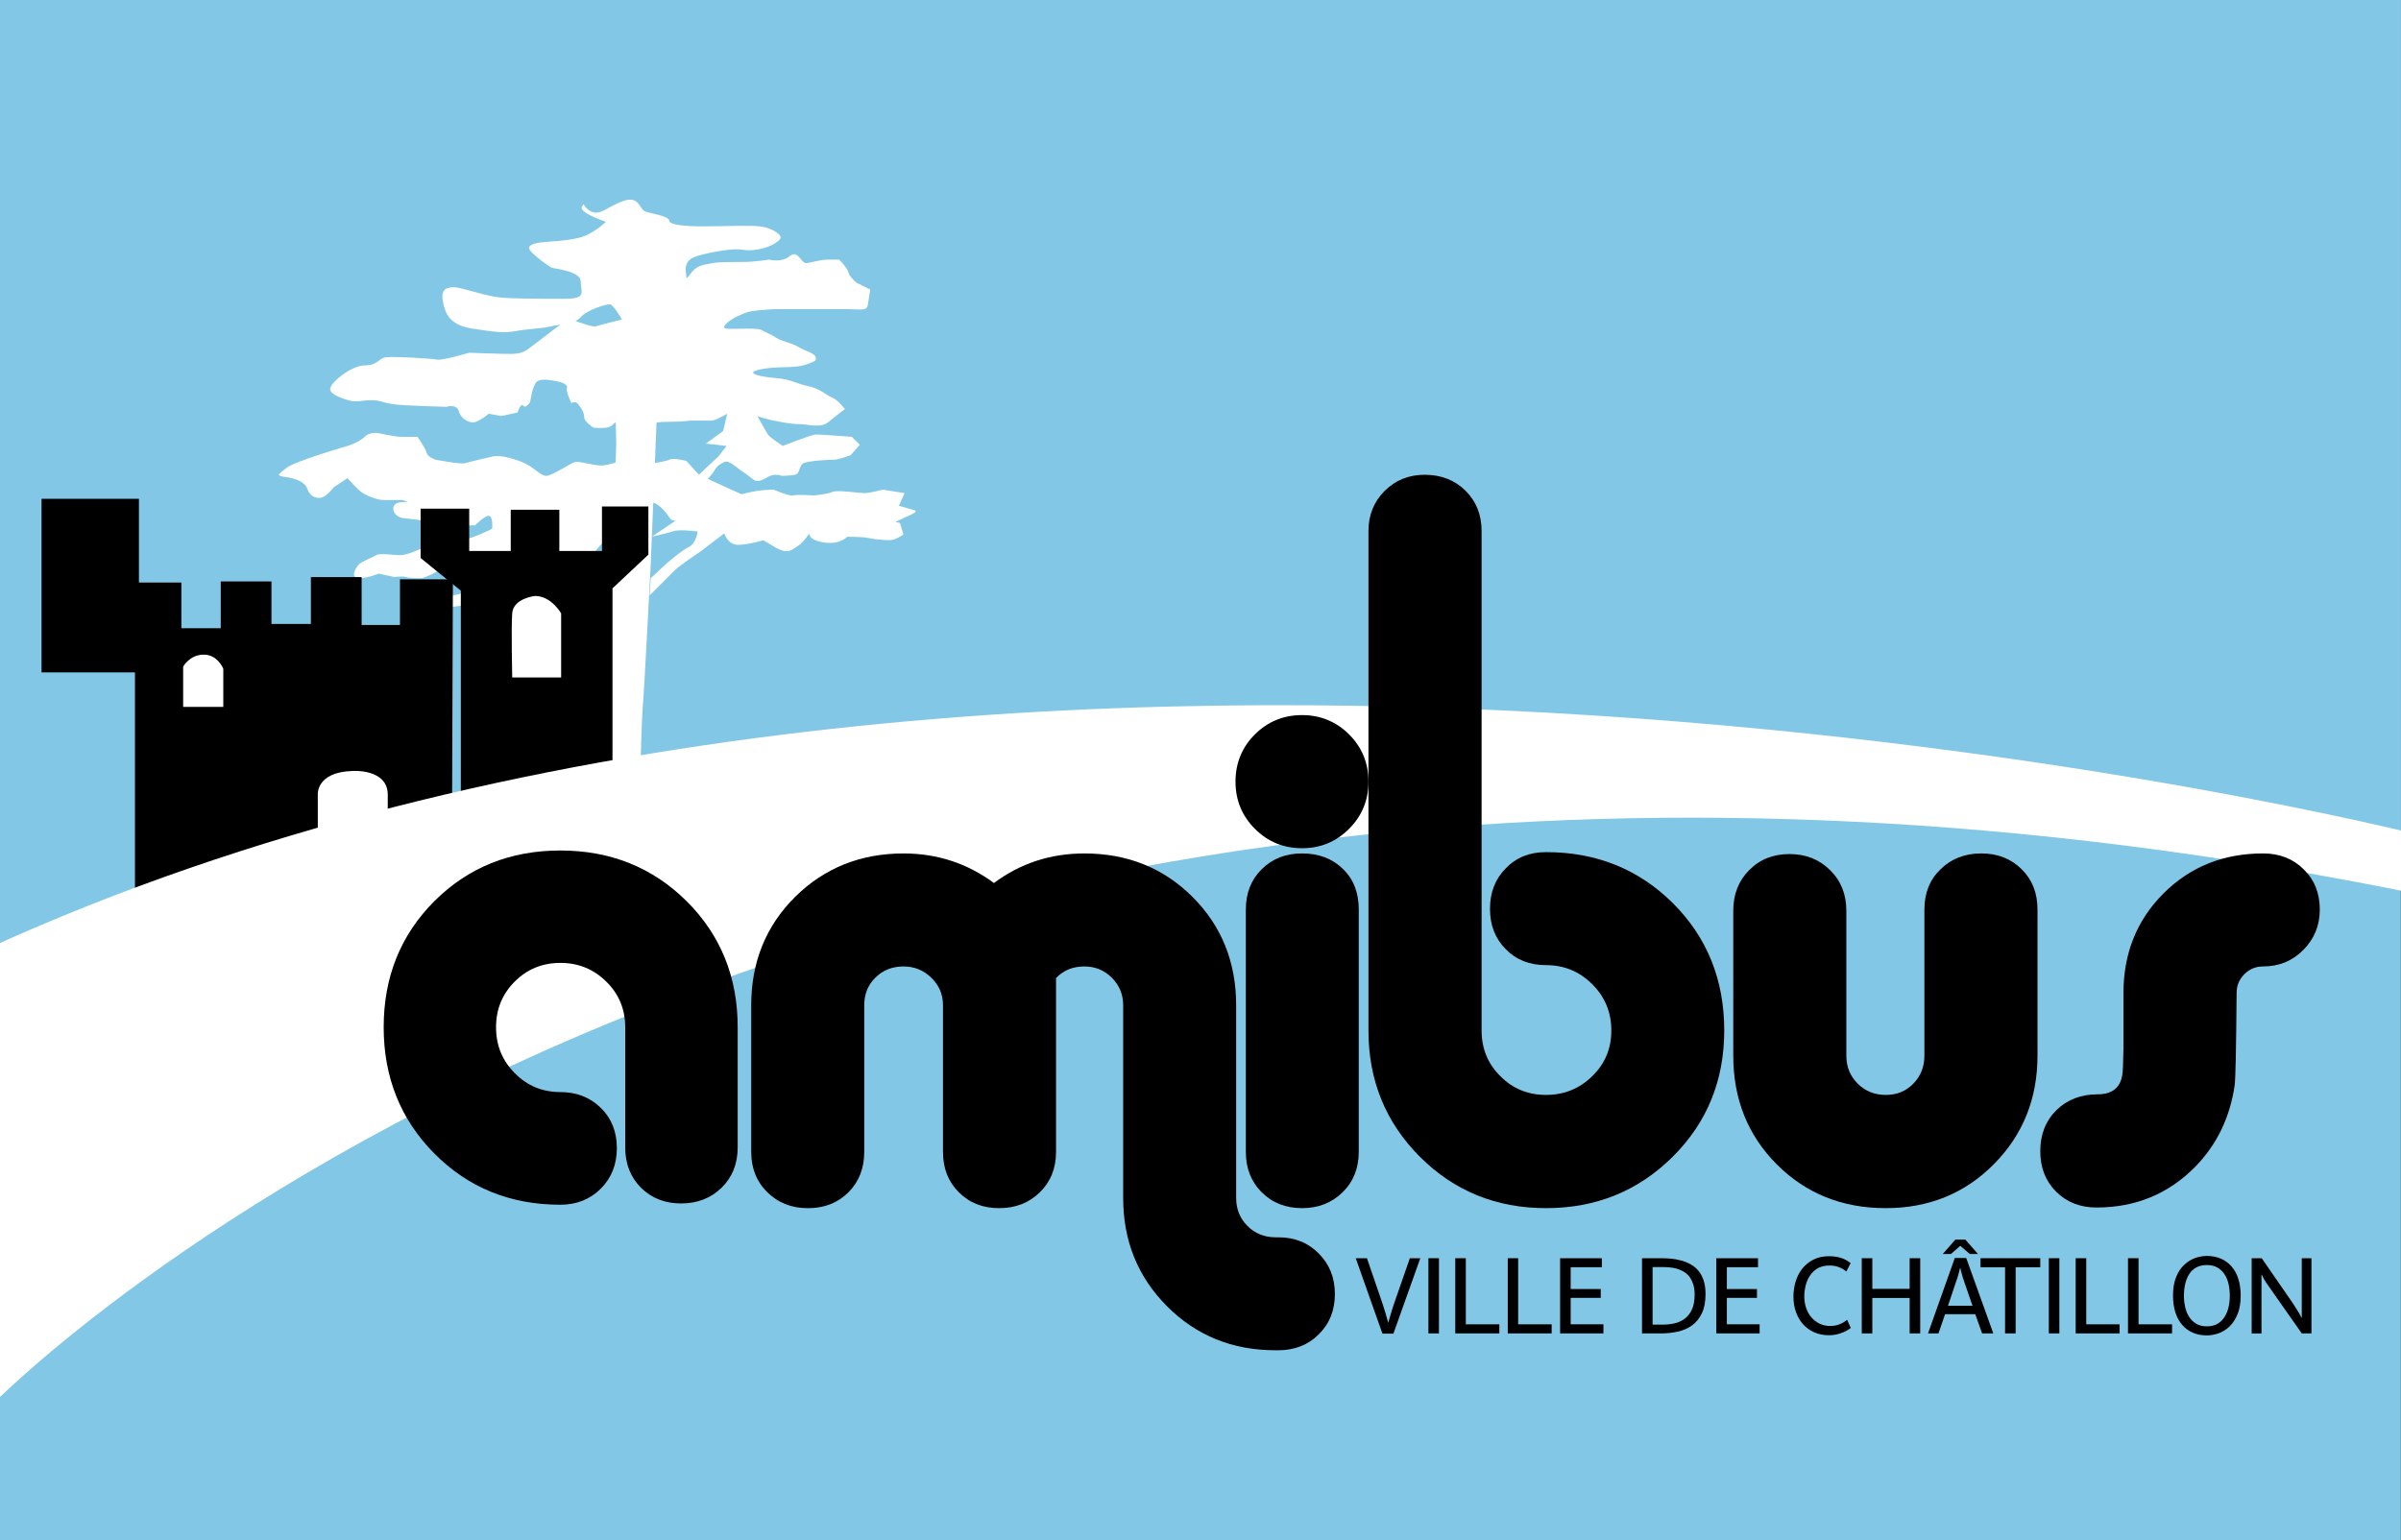 <?xml version="1.0" encoding="iso-8859-1"?>
<!-- Generator: Adobe Illustrator 14.0.0, SVG Export Plug-In . SVG Version: 6.00 Build 43363)  -->
<!DOCTYPE svg PUBLIC "-//W3C//DTD SVG 1.1//EN" "http://www.w3.org/Graphics/SVG/1.1/DTD/svg11.dtd">
<svg version="1.1" id="Calque_1" xmlns="http://www.w3.org/2000/svg" xmlns:xlink="http://www.w3.org/1999/xlink" x="0px" y="0px"
	 width="120px" height="77px" viewBox="0 0 120 77" style="enable-background:new 0 0 120 77;" xml:space="preserve">
<rect x="0" y="0" width="120" height="77" fill="#333333" stroke="none"/>
<g>
	<defs>
		<rect id="SVGID_1_" width="120" height="77"/>
	</defs>
	<clipPath id="SVGID_2_">
		<use xlink:href="#SVGID_1_"  style="overflow:visible;"/>
	</clipPath>
	<g style="clip-path:url(#SVGID_2_);">
		<rect style="fill-rule:evenodd;clip-rule:evenodd;fill:#82C8E6;" width="119.991" height="76.997"/>
		<polygon style="fill:#006AB1;stroke:#FFFFFF;stroke-width:0.254;" points="1.766,25.055 4.429,22.555 7.159,25.055 		"/>
		<polygon style="fill:#006AB1;stroke:#FFFFFF;stroke-width:0.254;" points="1.867,33.484 4.544,35.886 6.963,33.491 		"/>
		<polygon style="fill:#82C8E6;" points="0.036,50.556 39.854,40.466 63.41,36.942 90.352,36.589 110.61,40.23 119.991,41.993 
			119.991,0 0,0 		"/>
		<path style="fill:#FFFFFF;" d="M32.466,29.77c0.404-0.404,1.035-1.036,1.265-1.265c0.23-0.231,1.26-0.922,1.26-0.922l1.207-0.916
			c0,0,0.173,0.571,0.691,0.571c0.517,0,1.265-0.231,1.265-0.231s-0.117-0.057,0.573,0.346c0.684,0.402,0.858,0.115,1.146-0.058
			s0.573-0.628,0.573-0.628s-0.057,0.34,0.747,0.455c0.805,0.116,1.149-0.287,1.149-0.287s0.805,0,1.035,0.057
			c0.229,0.059,0.798,0.115,1.087,0.115c0.287,0,0.688-0.282,0.688-0.282l-0.172-0.576l-0.229-0.058l0.747-0.344
			c0,0,0.402-0.173,0.23-0.229c-0.172-0.058-0.805-0.231-0.805-0.231l0.287-0.633L44.12,24.48c0,0-0.629,0.173-0.916,0.173
			c-0.288,0-1.379-0.173-1.608-0.057c-0.23,0.114-0.921,0.173-0.921,0.173s-0.861-0.058-1.033,0
			c-0.173,0.057-0.973-0.289-0.973-0.289s-0.403,0-0.804,0.059c-0.403,0.058-0.805,0.172-0.805,0.172l-1.265-0.575l-0.863-0.403
			l-0.631-0.689c0,0-0.628-0.174-0.858-0.059c-0.229,0.114-1.206,0.231-1.206,0.231s-0.23-0.461-0.46-0.403
			c-0.229,0.057-1.322,0.461-1.724,0.461c-0.403,0-1.088-0.23-1.318-0.175c-0.229,0.059-1.148,0.691-1.437,0.691
			s-0.632-0.459-1.206-0.691c-0.574-0.229-1.15-0.344-1.437-0.286c-0.285,0.057-1.203,0.288-1.433,0.345
			c-0.23,0.059-1.437-0.173-1.437-0.173s-0.402-0.115-0.46-0.345s-0.46-0.801-0.46-0.801s-0.517,0-0.805,0s-1.087-0.172-1.087-0.172
			s-0.46-0.115-0.748,0.172c-0.286,0.284-0.86,0.456-0.86,0.456s-2.587,0.748-3.042,1.093c-0.459,0.345-0.517,0.402-0.058,0.46
			c0.455,0.058,0.972,0.231,1.087,0.575c0.114,0.347,0.403,0.519,0.689,0.461c0.288-0.058,0.633-0.517,0.633-0.517l0.69-0.462
			c0,0,0.459,0.518,0.688,0.691c0.23,0.173,0.806,0.402,1.093,0.402s0.973,0,0.973,0l0.287,0.114c0,0-0.806-0.114-0.748,0.347
			c0.058,0.459,0.632,0.459,0.632,0.459s1.035,0.115,1.266,0.172c0.229,0.058,1.264,0.175,1.264,0.175h0.919
			c0,0,0.576-0.576,0.743-0.461c0.173,0.114,0.114,0.633,0.114,0.633s-1.028,0.513-1.374,0.513c-0.344,0-1.551,0.172-1.896,0.345
			s-0.977,0.46-1.322,0.46c-0.345,0-1.029-0.114-1.201,0c-0.172,0.116-0.69,0.289-0.862,0.461c-0.173,0.174-0.46,0.69,0,0.69
			s0.978-0.229,0.978-0.229l0.799,0.172c0,0,0.403-0.057,0.574,0c0.173,0.058,0.519,0.058,0.747,0.058
			c0.23,0,1.035-0.461,1.035-0.461s0.459-0.287,0.689-0.287c0.229,0,0.805,0.115,0.805,0.115l0.058,0.46c0,0-0.173,0.69-0.345,0.806
			s-0.401,0.23-0.861,0.23c-0.461,0-0.805-0.288-1.209,0c-0.4,0.287-0.746-0.23-0.4,0.287c0.345,0.519,1.264,0.346,1.264,0.346
			l1.437-0.174l1.202-0.114l1.149-0.575l0.92-0.288l1.321-0.688l0.862-0.173l0.741-0.749c0,0,0.347-0.575,0.806-0.749
			c0.459-0.167,0.863-0.225,1.265-0.513s0.517-1.322,0.805-1.266c0.288,0.059,0.575,0.347,0.747,0.576
			c0.173,0.229,0.173,0.345,0.46,0.345s0.342-0.229,0.685,0c0.345,0.231,0.402,0.231,0.402,0.461s-0.173,0.743-0.459,0.857
			c-0.286,0.115-1.088,0.806-1.088,0.806l-0.804,0.748L32.466,29.77z"/>
		<path style="fill:#FFFFFF;" d="M31.835,44.306c0,0,0.229-8.557,0.287-8.96c0.057-0.402,0.403-7.188,0.403-7.188l0.054-1.327
			l0.291-7.119l-2.128,0.113L30.8,22.18l-0.287,8.166L30.168,44.25L31.835,44.306z"/>
		<path style="fill:#FFFFFF;" d="M34.186,25.747l-1.606,1.084c0,0,0.75-0.165,1.095-0.279c0.346-0.114,1.489,0.058,1.489,0.058
			l0.461-0.461l-0.921-0.862L34.186,25.747z"/>
		<path style="fill:#FFFFFF;" d="M30.283,11.089c0,0-0.633,0.634-1.374,0.806c-0.748,0.172-1.494,0.172-1.898,0.229
			c-0.4,0.054-0.688,0.169-0.517,0.398c0.173,0.23,0.921,0.806,1.093,0.863s1.438,0.172,1.438,0.69s0.339,0.863-0.807,0.863
			c-1.148,0-2.413,0-3.16-0.058c-0.741-0.058-2.006-0.519-2.352-0.519c-0.345,0-0.689,0.058-0.574,0.691
			c0.114,0.633,0.345,1.208,1.494,1.379c1.145,0.174,1.547,0.23,2.179,0.116c0.584-0.105,1.167-0.114,1.615-0.205
			c0.037-0.008,0.074-0.016,0.109-0.024c0.459-0.116,1.206-0.116,1.495-0.461c0.281-0.344,1.316-0.69,1.488-0.633
			c0.173,0.058,0.576,0.747,0.576,0.747s-1.151,0.289-1.323,0.347c-0.173,0.057-1.144-0.347-1.317-0.347
			c-0.171,0-1.666,1.205-1.838,1.32c-0.173,0.114-0.403,0.403-1.036,0.403c-0.632,0-2.121-0.059-2.121-0.059
			s-1.379,0.402-1.608,0.346c-0.229-0.058-2.242-0.175-2.582-0.115c-0.344,0.058-0.401,0.402-1.035,0.402
			c-0.631,0-1.666,0.805-1.723,1.15s0.862,0.576,0.862,0.576s0.229,0.113,0.631,0.057c0.403-0.057,0.747-0.057,0.978,0
			s0.346,0.115,0.799,0.172c0.461,0.059,2.53,0.116,2.53,0.116s0.518-0.173,0.633,0.229c0.114,0.404,0.573,0.634,0.86,0.517
			c0.288-0.112,0.629-0.401,0.629-0.401l0.631,0.115l0.806-0.173c0,0,0.172-0.519,0.287-0.345c0.114,0.173,0.344-0.174,0.344-0.174
			s0.116-0.862,0.347-1.035c0.229-0.172,0.746-0.057,1.033,0c0.287,0.058,0.519,0.173,0.461,0.346
			c-0.058,0.171,0.229,0.748,0.229,0.748s0.171-0.172,0.345,0.057c0.172,0.231,0.287,0.403,0.287,0.633s0.454,0.519,0.454,0.519
			s0.346,0.058,0.69,0c0.345-0.057,0.287-0.289,0.575-0.289c0.286,0,0.919,0.06,0.919,0.06s0.23,0,0.69,0
			c0.459,0,0.229-0.06,0.977-0.06c0.741,0,0.857-0.057,1.029-0.057s0.517,0,0.978,0c0.459,0,1.092-0.633,1.437-0.517
			c0.345,0.114,1.379,0.461,1.724,0.517c0.342,0.057,0.8,0.174,1.259,0.174c0.461,0,1.094,0.229,1.495-0.117
			c0.402-0.344,0.805-0.631,0.805-0.631s-0.345-0.46-0.632-0.575c-0.287-0.116-0.632-0.461-1.207-0.576
			c-0.574-0.114-0.861-0.345-1.604-0.402c-0.747-0.058-1.552-0.231-0.919-0.402c0.632-0.174,1.431-0.116,1.949-0.174
			c0.517-0.057,0.918-0.287,0.918-0.287s0.231-0.229-0.344-0.461c-0.574-0.229-0.346-0.229-1.034-0.459
			c-0.686-0.227-0.57-0.284-0.972-0.457c-0.404-0.171-0.229-0.23-1.035-0.23s-1.206,0.06-1.15-0.113
			c0.059-0.173,0.519-0.461,0.691-0.518c0.172-0.058,0.344-0.231,1.033-0.287c0.689-0.058,0.633-0.058,1.034-0.058
			c0.398,0,0.743,0,1.03,0s0.229,0,0.978,0c0.746,0,0.632,0,1.378,0c0.748,0,0.978,0.112,1.035-0.231
			c0.057-0.345,0.114-0.748,0.114-0.748l-0.689-0.345c0,0-0.345-0.288-0.4-0.519c-0.06-0.229-0.462-0.633-0.462-0.633
			s-0.172,0-0.574,0c-0.401,0-0.862,0.172-1.092,0.172c-0.23,0-0.401-0.688-0.805-0.345c-0.402,0.345-1.03,0.173-1.03,0.173
			s-0.747,0.115-1.206,0.115s-1.38,0-1.608,0.057c-0.231,0.058-0.519,0.058-0.806,0.231c-0.287,0.172-0.517,0.689-0.517,0.46
			c0-0.23-0.226-0.805,0.517-1.036c0.747-0.229,1.666-0.344,2.013-0.344c0.343,0,0.459,0.114,1.091,0
			c0.633-0.117,1.145-0.456,1.089-0.629c-0.055-0.172-0.514-0.46-1.033-0.517c-0.517-0.059-1.953,0-2.814,0
			c-0.862,0-1.721-0.059-1.721-0.288c0-0.23-0.918-0.346-1.206-0.46c-0.288-0.116-0.288-0.807-1.092-0.519
			c-0.805,0.287-1.149,0.748-1.608,0.519c-0.456-0.231-0.286-0.52-0.456-0.231C28.909,10.628,30.283,11.089,30.283,11.089z"/>
		<path style="fill:#FFFFFF;" d="M34.933,23.732l0.979-0.92l0.402-0.518l-1.035-0.116l0.863-0.628l0.229-0.979
			c0,0,0.69-0.229,0.862-0.229c0.173,0,0.229-0.403,0.402,0c0.172,0.402,0.632,1.209,0.748,1.38
			c0.114,0.172,0.741,0.572,0.741,0.572s1.437-0.572,1.667-0.572s1.782,0.116,1.782,0.116l0.401,0.398l-0.46,0.518
			c0,0-0.574,0.229-0.861,0.229c-0.288,0-1.265,0.058-1.494,0.173c-0.231,0.114-0.173,0.518-0.403,0.575
			c-0.229,0.058-0.689,0.058-0.689,0.058s-0.282-0.115-0.569,0c-0.288,0.115-0.575,0.403-0.862,0.172
			c-0.287-0.229-0.46-0.345-0.632-0.459c-0.172-0.115-0.575-0.519-0.805-0.404c-0.23,0.115-0.346,0.173-0.518,0.462
			c-0.172,0.286-0.575,0.633-0.575,0.633L34.933,23.732z"/>
		<polyline style="stroke:#000000;stroke-width:0.254;" points="22.508,29.089 20.117,29.089 20.117,31.372 17.947,31.372 
			17.947,28.979 15.665,28.979 15.665,31.319 13.441,31.319 13.441,29.197 11.16,29.197 11.16,31.535 8.937,31.535 8.937,29.251 
			6.817,29.251 6.817,25.064 2.203,25.064 2.203,33.489 6.872,33.489 6.872,44.306 22.453,44.306 22.508,29.089 		"/>
		<polyline style="stroke:#000000;stroke-width:0.254;" points="23.159,44.306 23.159,29.469 21.149,27.837 21.149,25.557 
			23.323,25.557 23.323,27.674 25.654,27.674 25.654,25.612 27.828,25.612 27.828,27.674 30.213,27.674 30.213,25.448 
			32.278,25.448 32.278,27.674 30.485,29.359 30.485,44.306 		"/>
		<path style="fill:#FFFFFF;" d="M9.154,35.34h2.006v-1.904c0,0-0.272-0.708-0.978-0.708c-0.702,0-1.028,0.6-1.028,0.6V35.34z"/>
		<path style="fill:#FFFFFF;" d="M25.6,33.87h2.445v-3.204c0,0-0.489-0.871-1.304-0.871c0,0-1.087,0.109-1.142,0.871
			C25.546,31.428,25.6,33.87,25.6,33.87z"/>
		<path style="fill:#FFFFFF;" d="M15.883,53.437V39.74c0,0-0.108-1.142,1.738-1.195c0,0,1.766-0.128,1.759,1.197l-0.02,13.423"/>
		<path style="fill:#FFFFFF;" d="M-0.419,70.251c0,0,40.902-42.07,121.469-25.51v-2.965c0,0-69.886-17.87-121.469,5.557V70.251z"/>
		<path d="M65.906,66.714c-0.526,0.528-1.206,0.793-2.024,0.793h-0.13c-2.153,0-3.963-0.733-5.423-2.199
			c-1.463-1.467-2.194-3.269-2.194-5.423v-9.628c0-0.541-0.19-0.998-0.566-1.374c-0.377-0.378-0.835-0.565-1.373-0.565
			c-0.576,0-1.05,0.192-1.416,0.58v8.691c0,0.818-0.27,1.492-0.809,2.019c-0.538,0.529-1.216,0.794-2.034,0.794
			c-0.819,0-1.486-0.265-2.015-0.794c-0.529-0.526-0.792-1.2-0.792-2.019v-7.332c0-0.541-0.194-0.998-0.582-1.374
			c-0.388-0.378-0.851-0.565-1.389-0.565c-0.56,0-1.027,0.182-1.4,0.55c-0.376,0.365-0.565,0.829-0.565,1.39v7.332
			c0,0.818-0.264,1.492-0.79,2.019c-0.529,0.529-1.202,0.794-2.02,0.794c-0.818,0-1.493-0.265-2.031-0.794
			c-0.538-0.526-0.808-1.2-0.808-2.019v-7.332c0-2.155,0.732-3.963,2.192-5.417c1.464-1.446,3.273-2.173,5.422-2.173
			c1.681,0,3.188,0.496,4.518,1.478c1.313-0.981,2.822-1.478,4.519-1.478c2.153,0,3.957,0.727,5.405,2.173
			c1.454,1.454,2.181,3.262,2.181,5.417v9.628c0,0.562,0.188,1.028,0.566,1.406c0.376,0.378,0.844,0.566,1.404,0.566h0.13
			c0.818,0,1.498,0.269,2.024,0.808c0.539,0.539,0.81,1.209,0.81,2.028S66.445,66.186,65.906,66.714z"/>
		<path d="M65.077,42.407c-0.927,0-1.712-0.322-2.359-0.971c-0.646-0.646-0.968-1.434-0.968-2.359c0-0.927,0.322-1.714,0.968-2.361
			c0.647-0.643,1.433-0.965,2.359-0.965c0.916,0,1.701,0.322,2.349,0.965c0.646,0.647,0.968,1.435,0.968,2.361
			c0,0.926-0.322,1.714-0.968,2.359C66.778,42.085,65.993,42.407,65.077,42.407z M67.102,59.607
			c-0.538,0.529-1.216,0.794-2.024,0.794c-0.819,0-1.491-0.265-2.02-0.794c-0.528-0.526-0.792-1.2-0.792-2.019V45.47
			c0-0.82,0.264-1.493,0.792-2.012c0.528-0.527,1.2-0.791,2.02-0.791c0.829,0,1.514,0.258,2.04,0.775
			c0.528,0.509,0.792,1.187,0.792,2.027v12.119C67.909,58.407,67.641,59.081,67.102,59.607z"/>
		<path d="M77.268,60.401c-2.489,0-4.594-0.857-6.305-2.571c-1.712-1.714-2.569-3.821-2.569-6.312V26.551
			c0-0.798,0.27-1.467,0.808-2.006c0.538-0.537,1.207-0.809,2.003-0.809c0.819,0,1.497,0.263,2.035,0.792
			c0.537,0.529,0.809,1.203,0.809,2.022v24.968c0,0.905,0.312,1.67,0.936,2.284c0.621,0.628,1.38,0.938,2.284,0.938
			s1.675-0.311,2.31-0.938c0.636-0.614,0.954-1.379,0.954-2.284c0-0.907-0.318-1.678-0.954-2.313
			c-0.635-0.635-1.405-0.953-2.31-0.953c-0.817,0-1.491-0.264-2.009-0.794c-0.528-0.528-0.792-1.201-0.792-2.021
			c0-0.818,0.264-1.499,0.792-2.027c0.518-0.54,1.191-0.808,2.009-0.808c2.52,0,4.635,0.855,6.349,2.56
			c1.711,1.714,2.558,3.834,2.558,6.356c0,2.49-0.852,4.598-2.574,6.312C81.876,59.544,79.766,60.401,77.268,60.401z"/>
		<path d="M94.25,60.401c-2.175,0-3.99-0.729-5.442-2.183c-1.455-1.455-2.181-3.272-2.181-5.441v-7.243
			c0-0.819,0.263-1.498,0.791-2.026c0.527-0.54,1.199-0.81,2.019-0.81c0.818,0,1.496,0.27,2.035,0.81
			c0.538,0.528,0.807,1.207,0.807,2.026v7.243c0,0.563,0.19,1.021,0.566,1.397c0.376,0.378,0.845,0.566,1.405,0.566
			c0.56,0,1.013-0.188,1.379-0.566c0.365-0.376,0.551-0.835,0.551-1.397V45.47c0-0.82,0.267-1.493,0.808-2.012
			c0.538-0.527,1.215-0.791,2.034-0.791c0.817,0,1.491,0.264,2.019,0.791c0.528,0.519,0.791,1.191,0.791,2.012v7.308
			c0,2.147-0.726,3.958-2.181,5.425C98.198,59.669,96.395,60.401,94.25,60.401z"/>
		<path d="M113.109,48.317c-0.365,0-0.678,0.128-0.937,0.386c-0.258,0.26-0.388,0.571-0.388,0.938
			c-0.021,2.761-0.055,4.293-0.097,4.616c-0.238,1.618-0.894,2.975-1.972,4.075c-1.335,1.356-2.982,2.037-4.933,2.037
			c-0.818,0-1.49-0.264-2.019-0.792s-0.792-1.202-0.792-2.022c0-0.841,0.27-1.523,0.808-2.054c0.538-0.526,1.228-0.792,2.067-0.792
			c0.831,0,1.25-0.441,1.25-1.315c0,0.213,0.012-0.118,0.033-1.004v-0.97v-1.779c0-1.981,0.667-3.642,2.004-4.979
			c1.334-1.328,2.991-1.995,4.974-1.995c0.818,0,1.495,0.264,2.025,0.791c0.538,0.519,0.809,1.191,0.809,2.012
			c0,0.798-0.276,1.472-0.824,2.021C114.578,48.041,113.905,48.317,113.109,48.317z"/>
		<g>
			<path d="M69.642,66.674h-0.55l-1.333-3.77h0.56l0.773,2.257c0.029,0.087,0.056,0.176,0.086,0.267
				c0.027,0.09,0.055,0.178,0.08,0.264c0.024,0.085,0.046,0.165,0.066,0.237c0.02,0.073,0.037,0.137,0.051,0.189h0.01
				c0.029-0.093,0.067-0.225,0.117-0.398c0.05-0.171,0.106-0.354,0.172-0.547l0.789-2.269h0.522L69.642,66.674z"/>
			<path d="M71.391,66.663v-3.759h0.527v3.759H71.391z"/>
			<path d="M72.733,66.663v-3.759h0.528v3.305h1.675v0.454H72.733z"/>
			<path d="M75.357,66.663v-3.759h0.519v3.305h1.675v0.454H75.357z"/>
			<path d="M77.973,66.663v-3.759h2.086v0.451h-1.558v1.091h1.503v0.439h-1.503v1.323h1.637v0.454H77.973z"/>
			<path d="M85.241,64.693c0,0.391-0.062,0.715-0.185,0.968c-0.122,0.256-0.287,0.457-0.493,0.604
				c-0.207,0.147-0.444,0.252-0.716,0.311c-0.27,0.059-0.552,0.088-0.847,0.088h-0.934v-3.759h0.955c0.156,0,0.318,0.006,0.487,0.02
				c0.169,0.016,0.336,0.045,0.501,0.09c0.166,0.043,0.322,0.106,0.47,0.186c0.148,0.08,0.277,0.182,0.393,0.313
				c0.114,0.132,0.203,0.295,0.27,0.489C85.207,64.197,85.241,64.427,85.241,64.693z M84.697,64.726c0-0.203-0.025-0.38-0.075-0.528
				c-0.05-0.15-0.115-0.276-0.196-0.381c-0.083-0.103-0.178-0.186-0.288-0.247c-0.109-0.062-0.225-0.11-0.342-0.145
				c-0.12-0.031-0.241-0.052-0.362-0.063c-0.123-0.011-0.238-0.016-0.349-0.016h-0.49v2.879h0.501c0.21,0,0.41-0.022,0.604-0.067
				c0.193-0.044,0.363-0.124,0.511-0.237c0.146-0.114,0.266-0.268,0.354-0.46C84.652,65.27,84.697,65.024,84.697,64.726z"/>
			<path d="M85.779,66.663v-3.759h2.086v0.451h-1.558v1.091h1.505v0.439h-1.505v1.323h1.638v0.454H85.779z"/>
			<path d="M92.5,66.39c-0.137,0.108-0.301,0.196-0.494,0.263c-0.193,0.067-0.391,0.102-0.589,0.102
				c-0.284,0-0.537-0.051-0.757-0.152c-0.221-0.102-0.408-0.24-0.561-0.416c-0.153-0.176-0.268-0.382-0.346-0.615
				c-0.079-0.231-0.119-0.483-0.119-0.75c0-0.248,0.035-0.493,0.106-0.736c0.071-0.241,0.181-0.459,0.327-0.651
				c0.146-0.182,0.328-0.336,0.552-0.454c0.222-0.118,0.486-0.177,0.792-0.177c0.447,0,0.809,0.116,1.082,0.348l-0.214,0.418
				c-0.109-0.093-0.233-0.167-0.37-0.217c-0.138-0.057-0.295-0.084-0.473-0.084c-0.224,0-0.415,0.046-0.576,0.131
				c-0.159,0.091-0.29,0.213-0.391,0.362c-0.102,0.148-0.176,0.316-0.222,0.5c-0.046,0.186-0.07,0.368-0.07,0.551
				c0,0.21,0.032,0.403,0.094,0.586c0.063,0.178,0.149,0.333,0.265,0.466c0.114,0.132,0.249,0.235,0.407,0.312
				c0.159,0.077,0.335,0.115,0.531,0.115c0.171,0,0.328-0.029,0.472-0.088c0.146-0.059,0.267-0.132,0.371-0.222L92.5,66.39z"/>
			<path d="M95.443,66.663v-1.772h-1.866v1.772h-0.528v-3.759h0.528v1.532h1.866v-1.532h0.528v3.759H95.443z"/>
			<path d="M99.064,66.663l-0.341-0.961h-1.509l-0.331,0.961h-0.522l1.338-3.77h0.571l1.354,3.77H99.064z M98.451,62.694
				l-0.479-0.409l-0.464,0.409h-0.41l0.629-0.72h0.501l0.63,0.72H98.451z M98.163,64.059c-0.021-0.058-0.042-0.119-0.062-0.187
				c-0.019-0.065-0.036-0.127-0.052-0.186s-0.032-0.114-0.046-0.165s-0.023-0.094-0.026-0.124h-0.017
				c-0.006,0.03-0.017,0.071-0.029,0.121s-0.026,0.105-0.042,0.166c-0.017,0.06-0.036,0.122-0.056,0.188
				c-0.021,0.067-0.044,0.13-0.065,0.191l-0.409,1.218h1.225L98.163,64.059z"/>
			<path d="M100.74,63.355v3.308h-0.529v-3.308h-1.226v-0.451h2.986v0.451H100.74z"/>
			<path d="M102.398,66.663v-3.759h0.527v3.759H102.398z"/>
			<path d="M103.741,66.663v-3.759h0.528v3.305h1.665v0.454H103.741z"/>
			<path d="M106.355,66.663v-3.759h0.527v3.305h1.676v0.454H106.355z"/>
			<path d="M111.988,64.772c0,0.359-0.052,0.667-0.152,0.919c-0.103,0.253-0.234,0.458-0.396,0.615
				c-0.161,0.16-0.343,0.275-0.544,0.348c-0.201,0.073-0.4,0.109-0.6,0.109c-0.255,0-0.488-0.044-0.695-0.133
				c-0.208-0.089-0.387-0.219-0.533-0.388c-0.147-0.168-0.262-0.376-0.342-0.624c-0.079-0.247-0.121-0.53-0.121-0.847
				c0-0.36,0.052-0.665,0.152-0.918c0.102-0.253,0.232-0.457,0.396-0.605c0.162-0.158,0.343-0.274,0.543-0.349
				c0.202-0.072,0.401-0.109,0.601-0.109c0.256,0,0.488,0.045,0.695,0.133c0.208,0.091,0.386,0.218,0.533,0.388
				c0.147,0.16,0.263,0.369,0.342,0.615C111.946,64.174,111.988,64.456,111.988,64.772z M111.443,64.772
				c0-0.195-0.02-0.386-0.061-0.569c-0.041-0.188-0.108-0.351-0.2-0.492c-0.093-0.143-0.212-0.256-0.358-0.34
				c-0.146-0.083-0.321-0.126-0.527-0.126c-0.211,0-0.388,0.043-0.533,0.123c-0.146,0.081-0.265,0.195-0.354,0.34
				c-0.091,0.145-0.156,0.308-0.198,0.495c-0.041,0.184-0.061,0.374-0.061,0.569c0,0.196,0.02,0.386,0.061,0.572
				c0.042,0.185,0.107,0.349,0.198,0.49c0.09,0.143,0.209,0.258,0.354,0.345s0.322,0.131,0.533,0.131s0.387-0.042,0.533-0.127
				c0.146-0.087,0.265-0.201,0.354-0.347c0.091-0.144,0.157-0.308,0.198-0.49C111.424,65.162,111.443,64.973,111.443,64.772z"/>
			<path d="M115.04,66.663l-1.629-2.323c-0.121-0.167-0.208-0.3-0.262-0.397s-0.091-0.169-0.11-0.217h-0.012v2.938h-0.491v-3.759
				h0.503l1.565,2.265c0.108,0.174,0.204,0.32,0.277,0.439c0.072,0.118,0.119,0.207,0.14,0.265h0.019v-2.969h0.484v3.759H115.04z"/>
		</g>
		<path d="M36.065,59.378c-0.537,0.525-1.212,0.788-2.021,0.788c-0.813,0-1.482-0.263-2.009-0.788
			c-0.524-0.524-0.787-1.195-0.787-2.011v-6.009c0-0.901-0.316-1.662-0.948-2.284c-0.632-0.623-1.393-0.934-2.293-0.934
			c-0.901,0-1.661,0.311-2.282,0.934c-0.622,0.622-0.933,1.383-0.933,2.284c0,0.9,0.311,1.669,0.933,2.29
			c0.621,0.635,1.381,0.95,2.282,0.95c0.813,0,1.482,0.263,2.02,0.789c0.536,0.524,0.803,1.195,0.803,2.011
			s-0.267,1.491-0.803,2.028c-0.537,0.535-1.207,0.804-2.02,0.804c-2.508,0-4.603-0.853-6.297-2.559
			c-1.692-1.705-2.534-3.813-2.534-6.313c0-2.509,0.842-4.611,2.534-6.307c1.694-1.685,3.789-2.531,6.297-2.531
			c2.502,0,4.607,0.847,6.307,2.531c1.703,1.695,2.555,3.798,2.555,6.307v6.009C36.868,58.183,36.6,58.854,36.065,59.378z"/>
	</g>
</g>
</svg>
